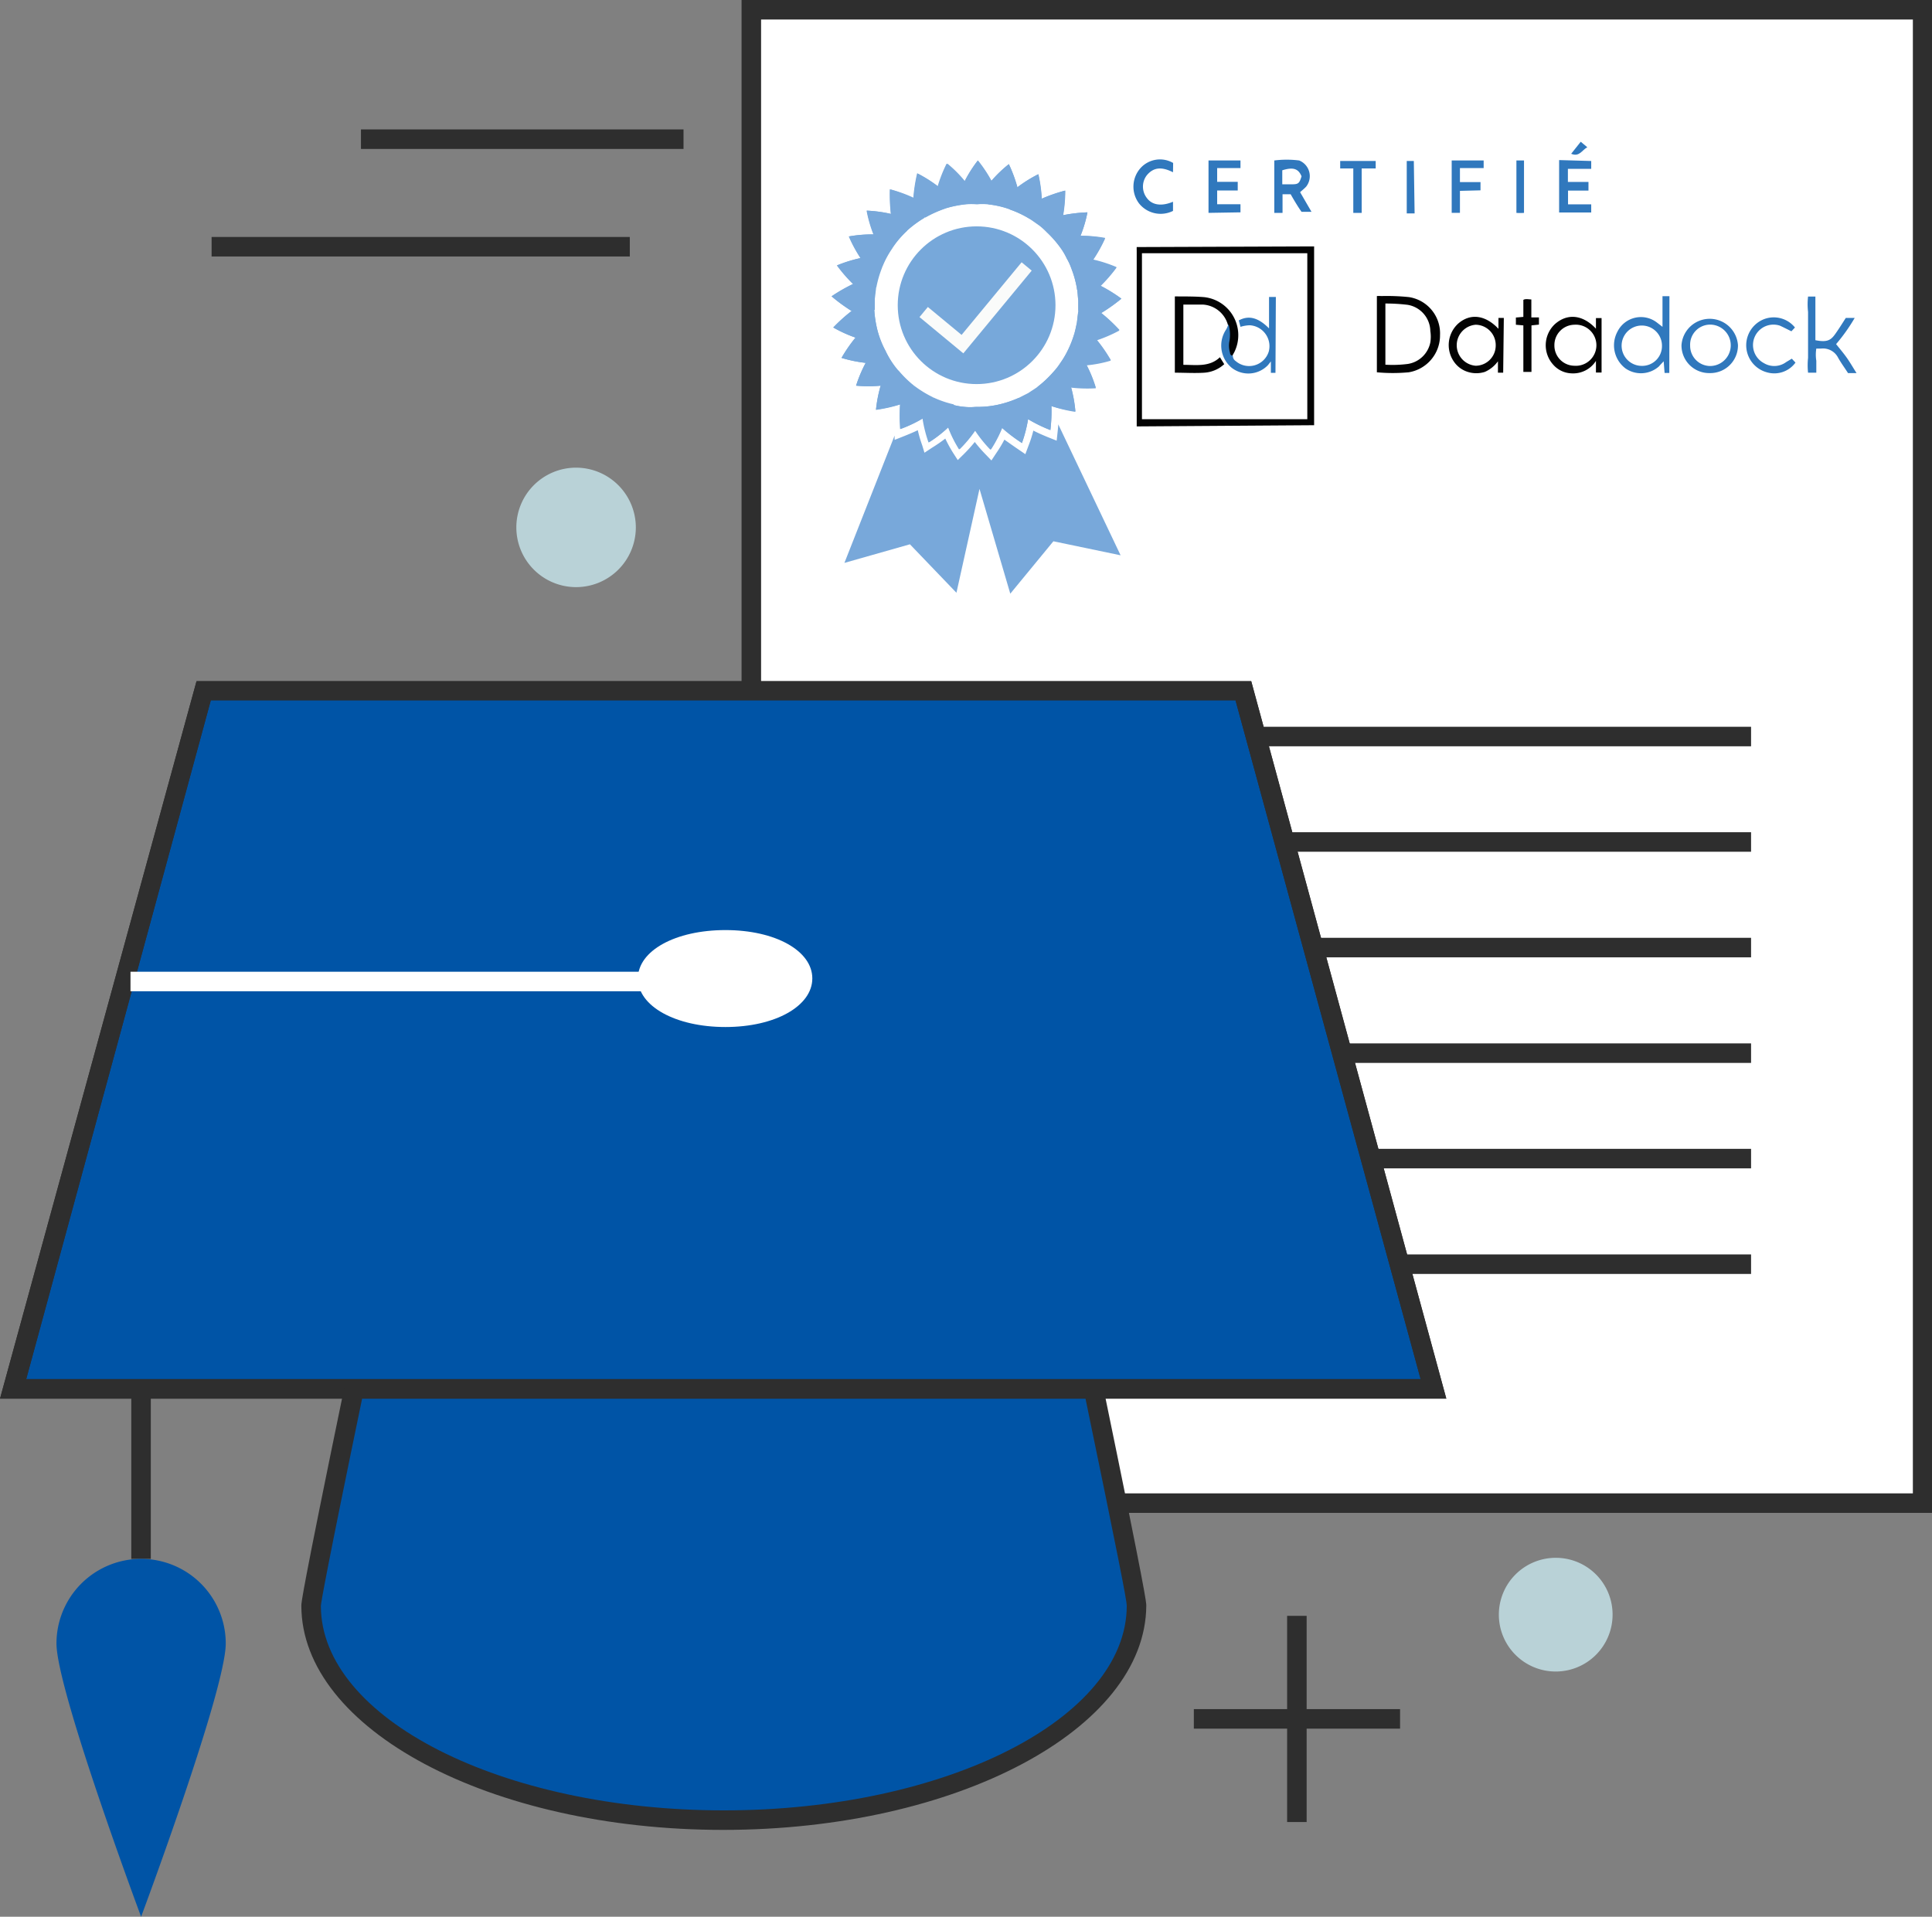 <svg xmlns="http://www.w3.org/2000/svg" viewBox="0 0 147.46 146.32"><rect x="0" y="0" width="147.46" height="146.32" fill="#808080" stroke="none"/><defs><style>.cls-1{fill:#fff;}.cls-2{fill:#2e2e2e;}.cls-3{fill:#b9d2d7;}.cls-4{fill:#0054a6;}.cls-5{fill:#78a8da;}.cls-6{fill:#77a8da;}.cls-7{fill:none;stroke:#fafbfa;stroke-miterlimit:10;}.cls-8{fill:#030303;}.cls-9{fill:#020202;}.cls-10{fill:#3078bd;}.cls-11{fill:#040404;}</style></defs><title>solutions-03</title><g id="Calque_2" data-name="Calque 2"><g id="Calque_1-2" data-name="Calque 1"><rect class="cls-1" x="57.34" y="0.75" width="89.37" height="113.99"/><path class="cls-2" d="M147.46,115.49H56.6V0h90.86ZM58.09,114H146V1.49H58.09Z"/><rect class="cls-2" x="95.04" y="55.48" width="38.61" height="1.49"/><rect class="cls-2" x="95.04" y="63.53" width="38.61" height="1.49"/><rect class="cls-2" x="95.04" y="71.59" width="38.61" height="1.49"/><rect class="cls-2" x="95.04" y="79.65" width="38.61" height="1.49"/><rect class="cls-2" x="95.04" y="87.7" width="38.61" height="1.49"/><rect class="cls-2" x="95.04" y="95.76" width="38.61" height="1.49"/><path class="cls-3" d="M123.08,123.25a4.34,4.34,0,1,1-4.33-4.33A4.33,4.33,0,0,1,123.08,123.25Z"/><path class="cls-4" d="M27,106c-1.67,8.07-3.28,16-3.28,16.55,0,9,14.1,16.37,31.5,16.37s31.5-7.33,31.5-16.37c0-.55-1.62-8.48-3.29-16.55Z"/><polygon class="cls-4" points="94.88 52.72 87.61 52.72 22.78 52.72 15.52 52.72 0.98 106.02 22.78 106.02 87.61 106.02 109.41 106.02 94.88 52.72"/><path class="cls-2" d="M110.39,106.77H0L15,52h80.5ZM2,105.28H108.43L94.3,53.46H16.09Z"/><path class="cls-2" d="M110.39,106.77H0L15,52h80.5ZM2,105.28H108.43L94.3,53.46H16.09Z"/><path class="cls-2" d="M55.2,139.69C37.41,139.69,23,132,23,122.57c0-.21,0-.77,3.29-16.7l1.47.31c-2.9,14-3.25,16.13-3.27,16.4,0,8.6,13.8,15.62,30.76,15.62S86,131.18,86,122.57c0-.38-.61-3.55-3.27-16.39l1.47-.31c3.29,15.95,3.29,16.45,3.29,16.7C87.44,132,73,139.69,55.2,139.69Z"/><rect class="cls-1" x="9.96" y="74.18" width="46.65" height="1.49"/><rect class="cls-2" x="10.02" y="106.23" width="1.49" height="12.77"/><path class="cls-4" d="M17.23,125.46c0,3.57-6.46,20.86-6.46,20.86S4.31,129,4.31,125.46a6.46,6.46,0,0,1,12.92,0Z"/><path class="cls-1" d="M61.29,74.69c0,1.64-2.65,3-5.92,3s-5.93-1.33-5.93-3,2.65-3,5.93-3S61.29,73.06,61.29,74.69Z"/><path class="cls-1" d="M55.37,78.4c-3.81,0-6.68-1.59-6.68-3.71S51.56,71,55.37,71,62,72.58,62,74.69,59.17,78.4,55.37,78.4Z"/><rect class="cls-2" x="91.12" y="130.47" width="15.74" height="1.49"/><rect class="cls-2" x="98.24" y="123.35" width="1.49" height="15.74"/><rect class="cls-2" x="16.15" y="18.09" width="31.92" height="1.49"/><rect class="cls-2" x="27.55" y="9.88" width="24.62" height="1.49"/><path class="cls-3" d="M48.53,40.27A4.56,4.56,0,1,1,44,35.7,4.57,4.57,0,0,1,48.53,40.27Z"/><path class="cls-5" d="M85.44,25.18a11.7,11.7,0,0,0-1.38-1.28l-1.77-.11-.1.84c-.06.27-.11.55-.19.82l1.71.48A10.78,10.78,0,0,0,85.44,25.18Z"/><path class="cls-5" d="M84.78,27.48a11.49,11.49,0,0,0-1.07-1.55L82,25.45A8,8,0,0,1,81.37,27l1.56.84A9.3,9.3,0,0,0,84.78,27.48Z"/><path class="cls-5" d="M83.64,29.59a10,10,0,0,0-.71-1.75L81.37,27a6.46,6.46,0,0,1-.44.71,4.81,4.81,0,0,1-.52.67l1.34,1.16A10.8,10.8,0,0,0,83.64,29.59Z"/><path class="cls-5" d="M82.08,31.39a10.23,10.23,0,0,0-.33-1.85l-1.34-1.16a8.31,8.31,0,0,1-1.22,1.15L80.25,31A10.41,10.41,0,0,0,82.08,31.39Z"/><path class="cls-5" d="M80.17,32.83A12,12,0,0,0,80.25,31l-1.06-1.42c-.23.17-.47.31-.7.47l-.75.38L78.47,32A11.17,11.17,0,0,0,80.17,32.83Z"/><path class="cls-5" d="M78,33.82A10.72,10.72,0,0,0,78.47,32l-.73-1.62a8.21,8.21,0,0,1-1.59.52l.36,1.74A11.5,11.5,0,0,0,78,33.82Z"/><path class="cls-5" d="M75.64,34.31a9.85,9.85,0,0,0,.87-1.67l-.36-1.74a7.25,7.25,0,0,1-1.68.16v1.78A10.14,10.14,0,0,0,75.64,34.31Z"/><path class="cls-5" d="M73.25,34.29a9.7,9.7,0,0,0,1.21-1.45V31.06a4,4,0,0,1-.84,0,4.8,4.8,0,0,1-.83-.14l-.39,1.73A9.5,9.5,0,0,0,73.25,34.29Z"/><path class="cls-5" d="M70.92,33.76a9.56,9.56,0,0,0,1.49-1.16l.39-1.73a7.56,7.56,0,0,1-1.58-.54l-.76,1.6A10.22,10.22,0,0,0,70.92,33.76Z"/><path class="cls-5" d="M68.75,32.74a10,10,0,0,0,1.71-.81l.76-1.6a8.54,8.54,0,0,1-1.44-.88L68.7,30.86A12,12,0,0,0,68.75,32.74Z"/><path class="cls-5" d="M66.86,31.27a11.51,11.51,0,0,0,1.84-.41l1.08-1.41a7.81,7.81,0,0,1-1.2-1.17l-1.36,1.14A10.1,10.1,0,0,0,66.86,31.27Z"/><path class="cls-5" d="M65.34,29.44a9.82,9.82,0,0,0,1.88,0l1.36-1.14a6.56,6.56,0,0,1-.93-1.4l-1.58.82A10.3,10.3,0,0,0,65.34,29.44Z"/><path class="cls-5" d="M64.23,27.32a10,10,0,0,0,1.84.38l1.58-.82A7.22,7.22,0,0,1,67,25.32l-1.72.46A10.89,10.89,0,0,0,64.23,27.32Z"/><path class="cls-5" d="M63.6,25a10.06,10.06,0,0,0,1.72.78L67,25.32a8.46,8.46,0,0,1-.27-1.66L65,23.74A12.54,12.54,0,0,0,63.6,25Z"/><path class="cls-5" d="M63.49,22.62A12.5,12.5,0,0,0,65,23.74l1.77-.08v-.84l.1-.84-1.75-.3A12.49,12.49,0,0,0,63.49,22.62Z"/><path class="cls-5" d="M63.9,20.26a11.41,11.41,0,0,0,1.23,1.42l1.75.3a8.25,8.25,0,0,1,.47-1.61L65.7,19.7A10.63,10.63,0,0,0,63.9,20.26Z"/><path class="cls-5" d="M64.81,18.05a10.83,10.83,0,0,0,.89,1.65l1.65.67a7,7,0,0,1,.8-1.47l-1.46-1A10,10,0,0,0,64.81,18.05Z"/><path class="cls-5" d="M66.17,16.08a9.91,9.91,0,0,0,.52,1.81l1.46,1a7,7,0,0,1,1.09-1.27L68,16.33A10.29,10.29,0,0,0,66.17,16.08Z"/><path class="cls-5" d="M67.91,14.45A11.65,11.65,0,0,0,68,16.33l1.21,1.3a8.39,8.39,0,0,1,1.35-1l-.91-1.52A10.58,10.58,0,0,0,67.91,14.45Z"/><path class="cls-5" d="M70,13.23a12.56,12.56,0,0,0-.29,1.86l.91,1.52a9.17,9.17,0,0,1,1.53-.69l-.56-1.68A10.23,10.23,0,0,0,70,13.23Z"/><path class="cls-5" d="M72.25,12.49a10.78,10.78,0,0,0-.69,1.75l.56,1.68a8.24,8.24,0,0,1,1.64-.34l-.18-1.76A9.29,9.29,0,0,0,72.25,12.49Z"/><path class="cls-5" d="M74.63,12.25a10,10,0,0,0-1,1.57l.18,1.76a4.72,4.72,0,0,1,.84,0,4,4,0,0,1,.84,0l.2-1.76A9.48,9.48,0,0,0,74.63,12.25Z"/><path class="cls-5" d="M77,12.53a9.92,9.92,0,0,0-1.36,1.31l-.2,1.76a7.09,7.09,0,0,1,1.64.37l.58-1.68A10.72,10.72,0,0,0,77,12.53Z"/><path class="cls-5" d="M79.26,13.3a10.25,10.25,0,0,0-1.6,1L77.08,16a7.7,7.7,0,0,1,1.51.71l.93-1.51A11.21,11.21,0,0,0,79.26,13.3Z"/><path class="cls-5" d="M81.31,14.55a11.77,11.77,0,0,0-1.79.62l-.93,1.51c.24.15.47.32.7.48s.43.35.63.55l1.23-1.28A11.44,11.44,0,0,0,81.31,14.55Z"/><path class="cls-5" d="M83,16.21a11.38,11.38,0,0,0-1.87.22l-1.23,1.28A8.3,8.3,0,0,1,81,19l1.47-1A9.74,9.74,0,0,0,83,16.21Z"/><path class="cls-5" d="M84.35,18.2A10.05,10.05,0,0,0,82.47,18L81,19a4.77,4.77,0,0,1,.42.73,4.35,4.35,0,0,1,.35.76l1.66-.64A11,11,0,0,0,84.35,18.2Z"/><path class="cls-5" d="M85.22,20.43a10.36,10.36,0,0,0-1.79-.58l-1.66.64a7.62,7.62,0,0,1,.44,1.62L84,21.84A11.42,11.42,0,0,0,85.22,20.43Z"/><path class="cls-5" d="M85.59,22.8a11.46,11.46,0,0,0-1.62-1l-1.76.27c.05.27.05.56.09.84v.84l1.77.11A12.45,12.45,0,0,0,85.59,22.8Z"/><circle class="cls-6" cx="74.54" cy="23.3" r="6.02"/><polyline class="cls-7" points="70.5 23.82 73.46 26.27 78.36 20.34"/><path class="cls-8" d="M100.3,18.81V32.46l0,0a.05.05,0,0,1,0,0L87,32.55l-.24,0,0-.05,0,0q0-6.71,0-13.39a2.5,2.5,0,0,1,0-.25Zm-.52.52H87.16V32H99.78Z"/><path class="cls-9" d="M105.09,28.42V22.6a2,2,0,0,1,.34,0,16.47,16.47,0,0,1,2.11.08,2.8,2.8,0,0,1,2.37,2.9,2.85,2.85,0,0,1-2.39,2.84A13.1,13.1,0,0,1,105.09,28.42Zm.65-5.25v4.67a9,9,0,0,0,1.73-.06,2.08,2.08,0,0,0,1.7-1.64,2.8,2.8,0,0,0,0-.87,2.07,2.07,0,0,0-1.73-2A14,14,0,0,0,105.74,23.17Z"/><path class="cls-10" d="M127.41,28.47c-.1,0-.21,0-.36,0l-.07-.89c-.15.16-.26.27-.36.39a2.07,2.07,0,0,1-2.56.15,2.21,2.21,0,0,1-.61-2.8,2,2,0,0,1,3-.71l.44.34V22.61h.53Zm-.56-2.09a1.54,1.54,0,1,0-1.52,1.55A1.51,1.51,0,0,0,126.85,26.38Z"/><path class="cls-8" d="M114.73,28.45h-.4l0-.87a2.43,2.43,0,0,1-1,.81,2.14,2.14,0,0,1-1.3,0,2,2,0,0,1-1-.7,2.22,2.22,0,0,1,.28-3c.92-.79,2.06-.65,3.06.41l0-.83.41,0Zm-.57-2.06a1.55,1.55,0,0,0-1.53-1.6,1.57,1.57,0,0,0,0,3.13A1.54,1.54,0,0,0,114.16,26.39Z"/><path class="cls-9" d="M121.81,25.09l0-.81h.43v4.16h-.43v-.89a2.06,2.06,0,0,1-1.87.95,1.94,1.94,0,0,1-1.39-.66,2.21,2.21,0,0,1,.12-3.09C119.61,23.91,120.79,24,121.81,25.09Zm-3.17,1.27a1.54,1.54,0,0,0,1.51,1.56,1.57,1.57,0,1,0,0-3.13A1.55,1.55,0,0,0,118.64,26.36Z"/><path class="cls-10" d="M140.88,24.27h.68a13.72,13.72,0,0,1-1.42,2c.28.35.57.69.83,1.06s.46.73.73,1.15h-.65c-.25-.39-.53-.77-.76-1.18a1.29,1.29,0,0,0-1.3-.69l-.36,0a2.94,2.94,0,0,0,0,.93c0,.29,0,.58,0,.91H138a5.38,5.38,0,0,1,0-1.13c0-.4,0-.79,0-1.19V25c0-.4,0-.8,0-1.19a5.17,5.17,0,0,1,0-1.17h.56v3.33c1,.2,1.23-.05,1.61-.61C140.42,25,140.65,24.63,140.88,24.27Z"/><path class="cls-10" d="M130.49,28.48a2.11,2.11,0,0,1-2.15-2.13,2.16,2.16,0,0,1,4.31,0A2.11,2.11,0,0,1,130.49,28.48ZM129,26.38a1.54,1.54,0,0,0,1.52,1.56,1.58,1.58,0,0,0,0-3.16A1.53,1.53,0,0,0,129,26.38Z"/><path class="cls-10" d="M136.76,27.38l.28.3a2,2,0,0,1-2.15.75,2.14,2.14,0,0,1-.24-4.07A2.08,2.08,0,0,1,137,25l-.27.29c-.31-.15-.59-.3-.88-.43a1.56,1.56,0,0,0-1.22,2.86,1.53,1.53,0,0,0,1.7-.08Z"/><path class="cls-10" d="M98.51,14.83h-.62v1.42h-.63v-4a7.55,7.55,0,0,1,1.9,0,1.29,1.29,0,0,1,.53,2c-.13.14-.28.26-.46.42l.87,1.5h-.76C99.07,15.79,98.8,15.34,98.51,14.83Zm-.64-.76h.7c.53,0,.6-.06.77-.61-.24-.59-.64-.72-1.47-.46v1.07Z"/><path class="cls-11" d="M116.88,22.86v1.37l.58,0v.55l-.57.06v3.55h-.62c0-1.17,0-2.35,0-3.55l-.57-.05v-.55l.57-.05v-1.3C116.44,22.79,116.63,22.85,116.88,22.86Z"/><path class="cls-10" d="M92.24,16.25v-4h2.44c0,.19,0,.34,0,.58H92.9v1.05h1.57c0,.24,0,.42,0,.66H92.9v1.05c.56,0,1.17,0,1.78,0v.62Z"/><path class="cls-10" d="M121.45,12.29c0,.22,0,.34,0,.6h-1.78v1h1.57c0,.24,0,.42,0,.66h-1.56v1.05c.56,0,1.16,0,1.77,0v.62H119v-4Z"/><path class="cls-10" d="M89.53,13.15c-.89-.45-1.5-.37-2,.23a1.42,1.42,0,0,0,0,1.73c.4.55,1.12.66,2,.29v.7a2.11,2.11,0,0,1-2.6-.58,2.13,2.13,0,0,1,.13-2.7,2,2,0,0,1,2.48-.38Z"/><path class="cls-10" d="M111.43,14.57v1.68h-.63v-4h2.44c0,.12,0-.08,0,0s0,.43,0,.58h-1.81v1.07H113c0,.23,0,.4,0,.63Z"/><path class="cls-10" d="M103.93,16.25c-.19,0-.41,0-.64,0V12.86h-1c0-.18,0-.41,0-.57H105v.57h-1.07Z"/><path class="cls-10" d="M107.37,12.29c.19,0,.37,0,.54,0l.06,4c-.17,0-.35,0-.6,0Z"/><path class="cls-10" d="M116.32,16.25a3.73,3.73,0,0,1-.58,0c-.09,0,.08,0,0,0v-4h.58Z"/><path class="cls-10" d="M119.92,11.74l.73-.92.5.42C120.74,11.46,120.55,12,119.92,11.74Z"/><path class="cls-8" d="M93.71,24.76a2.11,2.11,0,0,0-1.92-1.51c-.47,0-1,0-1.47,0v4.6c1,0,2,.18,2.79-.58l.33.53a2.51,2.51,0,0,1-1.51.65c-.74.05-1.49,0-2.26,0V22.63a2.36,2.36,0,0,1,.28,0c.65,0,1.29,0,1.93.05a2.92,2.92,0,0,1,2.33,4.2l-.17.31c-.16,0-.19-.12-.22-.23a1.9,1.9,0,0,1-.06-.79A2.89,2.89,0,0,0,93.71,24.76Z"/><path class="cls-10" d="M97.35,28.46H97l0-.87-.22.28a2.07,2.07,0,0,1-2.79.19,2.2,2.2,0,0,1-.41-2.9c.08-.12.12-.27.19-.4a2.89,2.89,0,0,1,.05,1.37,1.9,1.9,0,0,0,.06.79c0,.11.06.23.22.23a.46.46,0,0,0,.21.41,1.57,1.57,0,0,0,2.53-.73,1.6,1.6,0,0,0-1.45-2,2.71,2.71,0,0,0-.71.12l-.13-.49c.76-.41,1.49-.22,2.31.61v-2.4h.52Z"/><path class="cls-5" d="M80.73,32.9l-.08.74-.7-.28c-.39-.16-.75-.32-1.08-.49A9.21,9.21,0,0,1,78.51,34l-.25.67-.6-.41c-.31-.21-.63-.44-1-.7a9.19,9.19,0,0,1-.6,1l-.39.59-.49-.51a10.92,10.92,0,0,1-.78-.9,11.28,11.28,0,0,1-.8.89l-.5.49-.38-.59a10.48,10.48,0,0,1-.57-1.05,11.63,11.63,0,0,1-1,.69l-.59.39L70.39,34a9.91,9.91,0,0,1-.34-1.16c-.37.18-.74.33-1.09.47l-.68.27,0-.33-3.83,9.72,5-1.42L73,45.25l1.76-7.93,2.35,8,3.29-4,5.13,1.07-4.76-10C80.77,32.53,80.75,32.71,80.73,32.9Z"/><path class="cls-5" d="M84.06,23.9a12.45,12.45,0,0,0,1.53-1.1,11.46,11.46,0,0,0-1.62-1,11.42,11.42,0,0,0,1.25-1.41,10.36,10.36,0,0,0-1.79-.58,11,11,0,0,0,.92-1.65A10.05,10.05,0,0,0,82.47,18,9.74,9.74,0,0,0,83,16.21a11.38,11.38,0,0,0-1.87.22,11.44,11.44,0,0,0,.16-1.88,11.77,11.77,0,0,0-1.79.62,11.21,11.21,0,0,0-.26-1.87,10.25,10.25,0,0,0-1.6,1A10.72,10.72,0,0,0,77,12.53a9.92,9.92,0,0,0-1.36,1.31,9.48,9.48,0,0,0-1-1.59,10,10,0,0,0-1,1.57,9.29,9.29,0,0,0-1.33-1.33,10.78,10.78,0,0,0-.69,1.75,10.23,10.23,0,0,0-1.59-1,12.56,12.56,0,0,0-.29,1.86,10.58,10.58,0,0,0-1.77-.64A11.65,11.65,0,0,0,68,16.33a10.29,10.29,0,0,0-1.86-.25,9.91,9.91,0,0,0,.52,1.81,10,10,0,0,0-1.88.16,10.83,10.83,0,0,0,.89,1.65,10.63,10.63,0,0,0-1.8.56,11.41,11.41,0,0,0,1.23,1.42,12.49,12.49,0,0,0-1.64.94A12.5,12.5,0,0,0,65,23.74,12.54,12.54,0,0,0,63.6,25a10.06,10.06,0,0,0,1.72.78,10.89,10.89,0,0,0-1.09,1.54,10,10,0,0,0,1.84.38,10.3,10.3,0,0,0-.73,1.74,9.82,9.82,0,0,0,1.88,0,10.1,10.1,0,0,0-.36,1.85,11.51,11.51,0,0,0,1.84-.41,12,12,0,0,0,0,1.88,10,10,0,0,0,1.71-.81,10.22,10.22,0,0,0,.46,1.83,9.56,9.56,0,0,0,1.49-1.16,9.5,9.5,0,0,0,.84,1.69,9.7,9.7,0,0,0,1.21-1.45,10.14,10.14,0,0,0,1.18,1.47,9.85,9.85,0,0,0,.87-1.67A11.5,11.5,0,0,0,78,33.82,10.72,10.72,0,0,0,78.47,32a11.17,11.17,0,0,0,1.7.83A12,12,0,0,0,80.25,31a10.41,10.41,0,0,0,1.83.44,10.23,10.23,0,0,0-.33-1.85,10.8,10.8,0,0,0,1.89.05,10,10,0,0,0-.71-1.75,9.3,9.3,0,0,0,1.85-.36,11.49,11.49,0,0,0-1.07-1.55,10.78,10.78,0,0,0,1.73-.75A11.7,11.7,0,0,0,84.06,23.9ZM81.37,27a6.46,6.46,0,0,1-.44.71,4.81,4.81,0,0,1-.52.67,8.31,8.31,0,0,1-1.22,1.15c-.23.17-.47.31-.7.47l-.75.38a8.21,8.21,0,0,1-1.59.52,7.25,7.25,0,0,1-1.68.16,4,4,0,0,1-.84,0,4.8,4.8,0,0,1-.83-.14,7.56,7.56,0,0,1-1.58-.54,8.54,8.54,0,0,1-1.44-.88,7.81,7.81,0,0,1-1.2-1.17,6.56,6.56,0,0,1-.93-1.4A7.22,7.22,0,0,1,67,25.32a8.46,8.46,0,0,1-.27-1.66v-.84l.1-.84a8.25,8.25,0,0,1,.47-1.61,8,8,0,0,1,1.89-2.74,8.39,8.39,0,0,1,1.35-1,9.17,9.17,0,0,1,1.53-.69,8.24,8.24,0,0,1,1.64-.34,4.72,4.72,0,0,1,.84,0,4,4,0,0,1,.84,0,7.09,7.09,0,0,1,1.64.37,7.7,7.7,0,0,1,1.51.71c.24.15.47.32.7.48s.43.35.63.55A8.3,8.3,0,0,1,81,19a4.77,4.77,0,0,1,.42.73,4.35,4.35,0,0,1,.35.76,7.62,7.62,0,0,1,.44,1.62c.05.27.05.56.09.84v.84l-.1.84c-.06.27-.11.55-.19.82A8,8,0,0,1,81.37,27Z"/></g></g></svg>